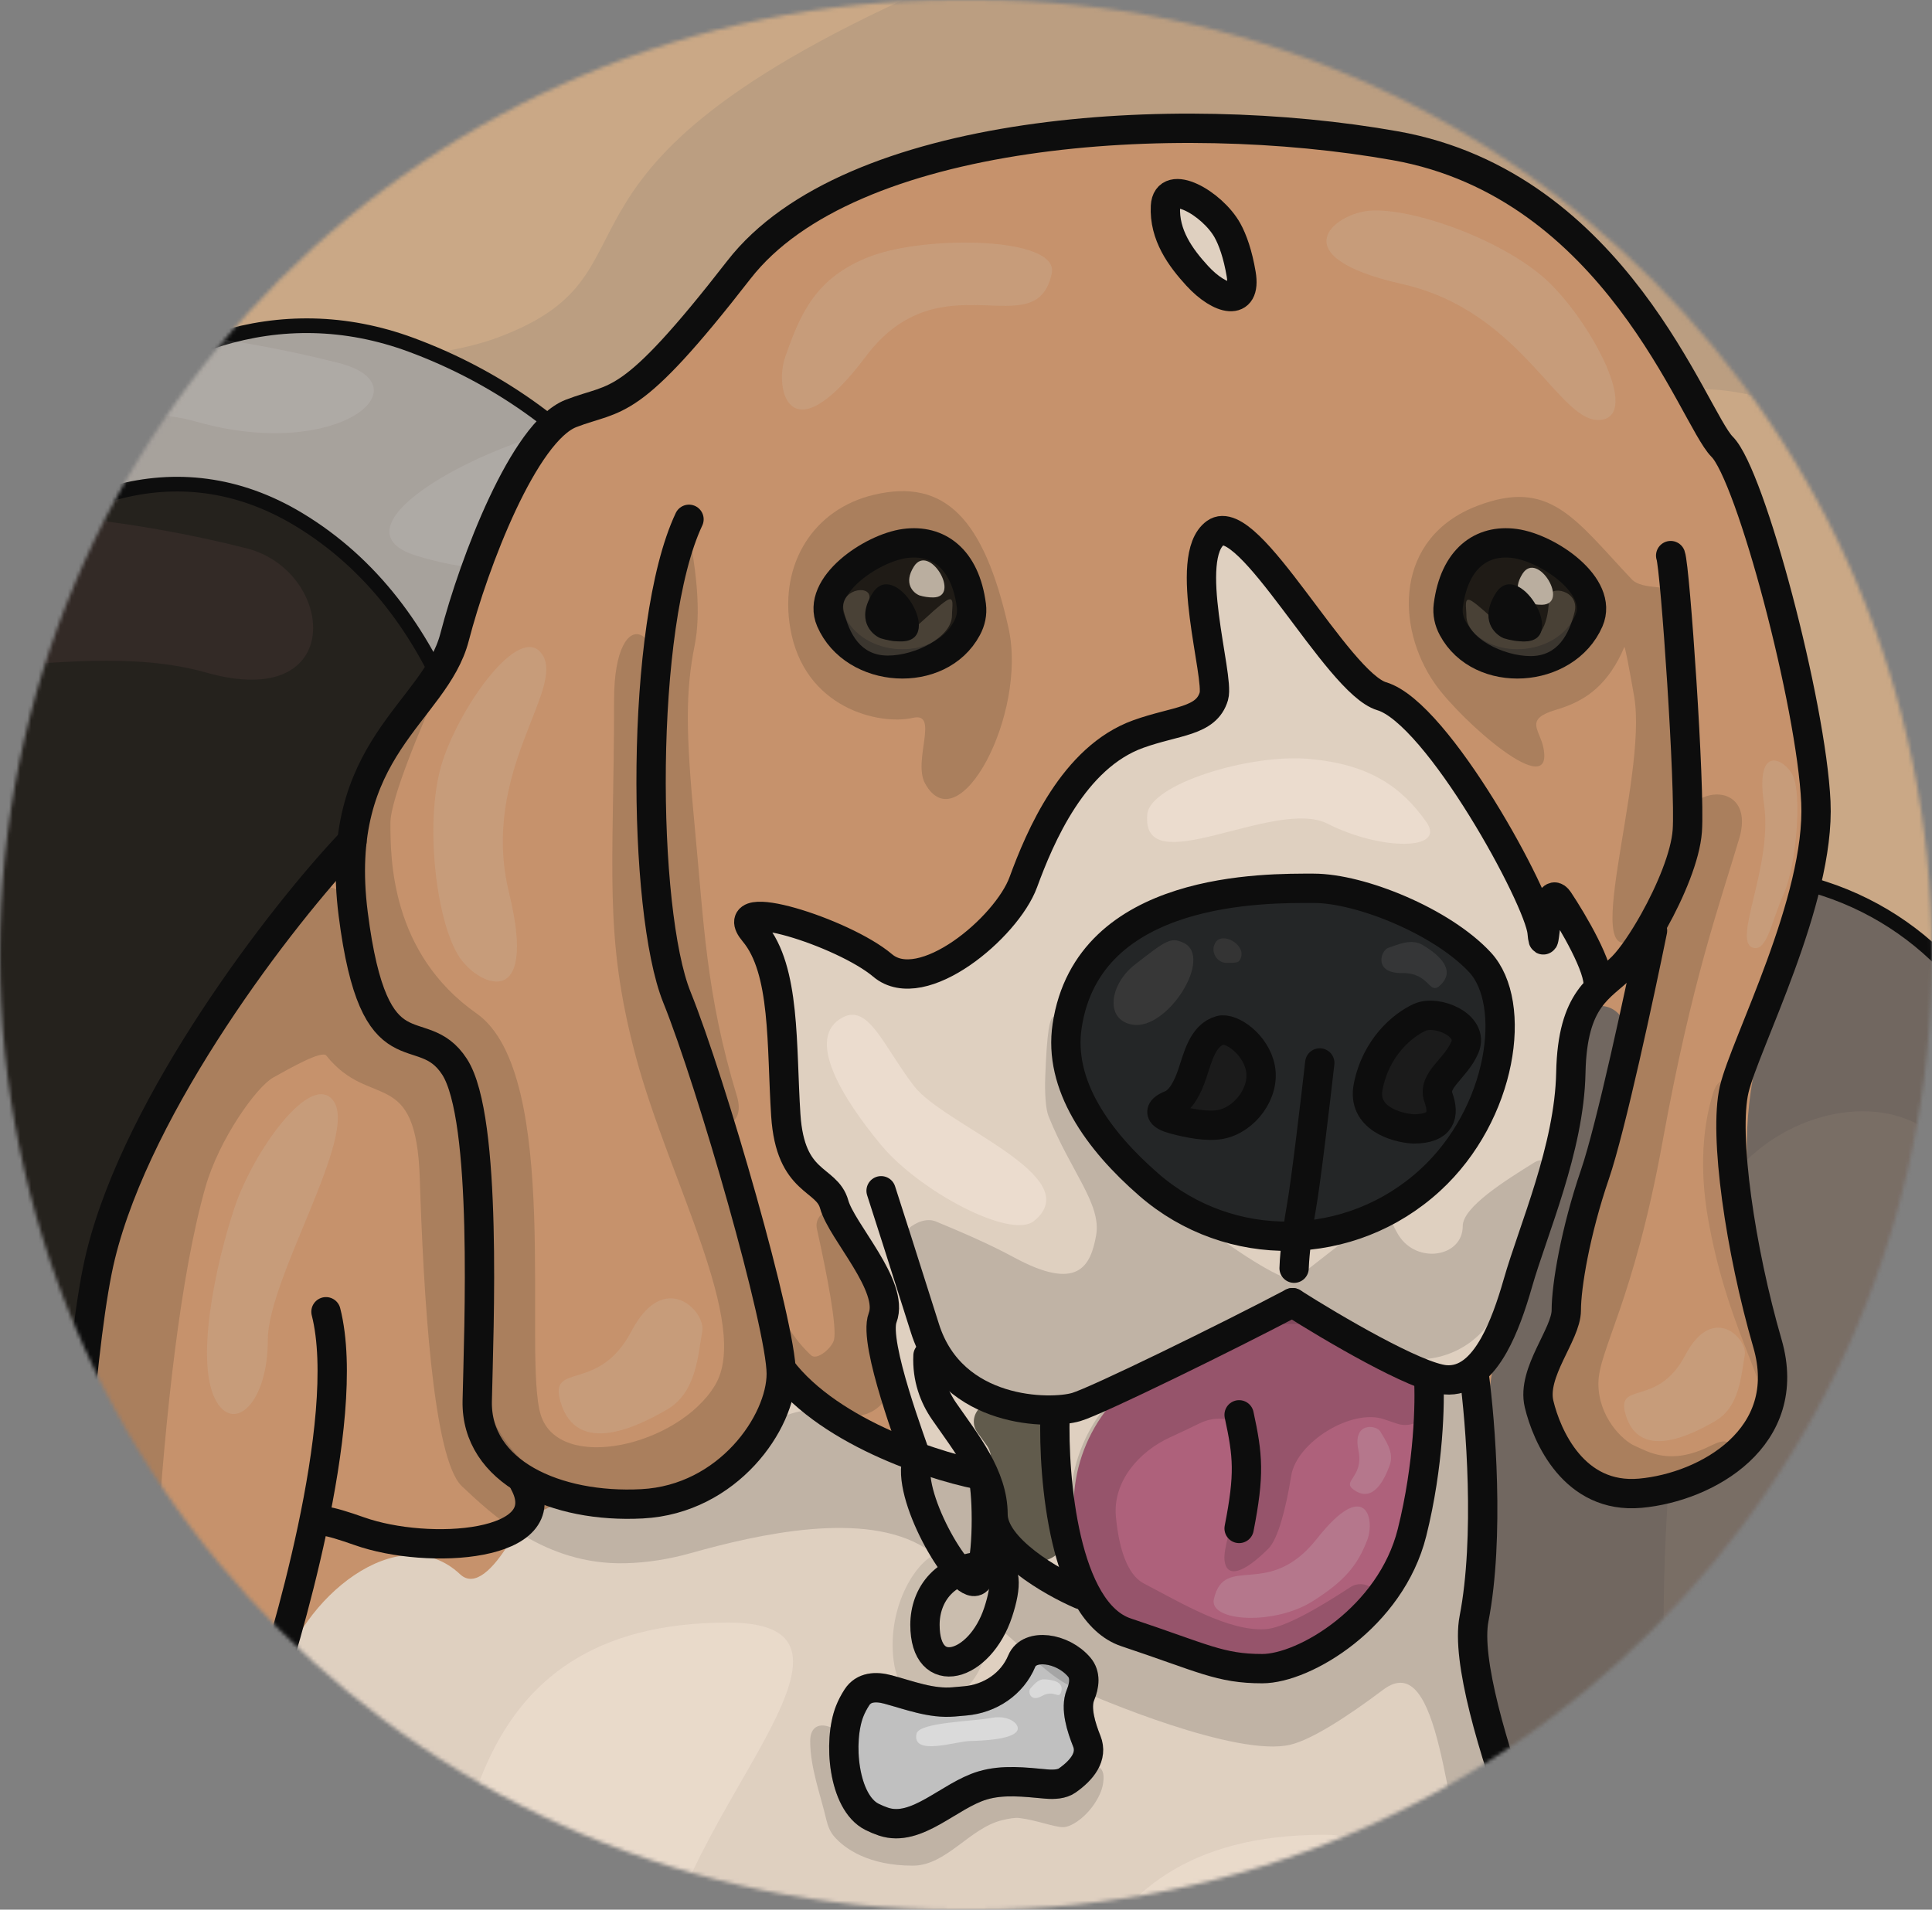 <svg width="527" height="521" viewBox="0 0 527 521" fill="none" xmlns="http://www.w3.org/2000/svg">
<rect x="0" y="0" width="527" height="521" fill="#808080" stroke="none"/>
<g opacity="0.9">
<mask id="mask0_387_116" style="mask-type:alpha" maskUnits="userSpaceOnUse" x="0" y="0" width="527" height="521">
<path d="M266.5 521H260.5C116.63 521 0 404.37 0 260.5C0 116.63 116.63 0 260.5 0H266.5C410.37 0 527 116.63 527 260.5C527 404.37 410.37 521 266.5 521Z" fill="#98907C"/>
</mask>
<g mask="url(#mask0_387_116)">
<path d="M280 592.001H259C92.21 592.001 -43 456.791 -43 290.001C-43 123.211 92.21 -11.999 259 -11.999H280C446.79 -11.999 582 123.211 582 290.001C582 456.791 446.79 592.001 280 592.001Z" fill="#C1A181"/>
<path d="M268.184 -9.654C266.576 -8.937 264.924 -8.219 263.226 -7.5C136.451 46.202 185.465 73.427 136 92C103.194 104.318 24.228 98.448 -43.12 77.54C-126.528 51.646 20.938 -30.538 127.373 -46.681C226.335 -61.691 359.607 -50.403 268.184 -9.654Z" fill="#D1AC86"/>
<path d="M681.126 363.235C679.683 362.228 678.215 361.183 676.723 360.1C565.309 279.213 567.278 335.246 525.846 302.458C498.367 280.712 462.651 210.04 445.81 141.562C424.954 56.754 571.443 140.668 640.189 223.511C704.108 300.538 763.204 420.523 681.126 363.235Z" fill="#D1AC86"/>
<path d="M558.143 82.473C557.015 81.122 555.873 79.728 554.718 78.291C468.464 -29.021 455.645 25.562 424.28 -16.958C403.478 -45.159 387.581 -122.731 389.319 -193.228C391.473 -280.536 510.775 -161.089 555.346 -63.097C596.787 28.014 622.291 159.31 558.143 82.473Z" fill="#D1AC86"/>
<path d="M369.878 447.245L393.234 305.891C401.267 257.275 450.695 227.214 497.557 242.445C528.416 252.474 550.239 280.047 552.912 312.385L564.712 455.169C569.444 512.422 524.253 561.501 466.805 561.501C406.154 561.501 359.991 507.085 369.878 447.245Z" fill="#6F645C" stroke="black" stroke-width="4"/>
<path d="M-11.405 331.522L-20.985 225.098C-27.895 148.35 39.913 67.326 112.176 94.086C157.914 111.024 192.882 150.676 194.139 199.433L197.235 319.452C198.268 359.513 176.312 396.64 140.708 415.033C74.735 449.116 -4.747 405.48 -11.405 331.522Z" fill="#ABA59F" stroke="black" stroke-width="4"/>
<path d="M-35.82 449.691L-51.738 272.876C-58.707 195.456 14.821 101.563 81.406 141.673C121.737 165.968 135.303 216.467 137.211 263.511L144.286 437.939C146.328 488.283 106.762 530.554 56.392 531.84C8.803 533.055 -31.552 497.105 -35.82 449.691Z" fill="#1B1712" stroke="black" stroke-width="4"/>
<path opacity="0.5" d="M92.269 99C116.466 105.147 92.269 126 53.612 115.057C14.955 104.115 -9.442 143.592 -59.688 127.994C-84.503 120.29 -40.631 95.84 -8.966 91.037C22.699 86.235 62.023 91.315 92.269 99Z" fill="white" fill-opacity="0.2"/>
<path opacity="0.5" d="M265.482 122.595C289.679 128.743 265.482 149.595 226.825 138.653C188.168 127.711 163.771 167.188 113.525 151.589C88.71 143.886 132.582 119.436 164.247 114.633C195.912 109.831 235.236 114.911 265.482 122.595Z" fill="white" fill-opacity="0.2"/>
<path d="M67.252 149.595C91.448 155.742 94.927 194.442 56.269 183.499C17.612 172.557 -34.459 194.188 -84.706 178.589C-109.52 170.885 -65.649 146.435 -33.984 141.633C-2.319 136.83 37.006 141.91 67.252 149.595Z" fill="#DF9595" fill-opacity="0.08"/>
<path d="M463.483 340.38C472.303 293.167 553.614 282.596 537.149 358.136C520.685 433.677 575.489 531.79 551.176 630.114C539.169 678.672 479.817 596.632 464.166 536.133C448.515 475.634 452.457 399.395 463.483 340.38Z" fill="#786B62"/>
<path d="M59 593.5H406.636C424.234 593.5 438.5 579.234 438.5 561.636C438.5 557.583 437.727 553.566 436.221 549.803L431.5 538L408.96 476.391C404.061 462.999 402.501 448.615 404.417 434.484C405.138 429.173 405.369 423.806 405.109 418.452L404.754 411.141C403.598 387.322 407.546 363.532 416.334 341.363L420.813 330.063C423.594 323.048 425.501 315.717 426.493 308.236L430.216 280.142C430.4 278.751 431.028 277.457 432.007 276.452C436.624 271.706 444.555 276.067 443.022 282.508L422.503 368.686C421.512 372.85 421.395 377.175 422.161 381.386L422.884 385.36C424.225 392.739 428.76 399.149 435.272 402.87C442.045 406.74 450.22 407.283 457.445 404.344L462.715 402.201C470.865 398.886 477.257 392.314 480.346 384.077C482.091 379.425 482.71 374.427 482.155 369.49L477.156 325.054C475.087 306.662 477.788 288.046 485 271L486.701 265.307C494.141 240.414 495.951 214.178 492 188.5L484.372 160.278C479.479 142.173 472.194 124.802 462.71 108.623L459.45 103.062C454.165 94.045 447.949 85.608 440.905 77.886L436.541 73.103C429.223 65.081 420.729 58.217 411.349 52.745C400.859 46.626 389.406 42.333 377.479 40.049L372 39L362.121 37.749C342.427 35.257 322.528 34.824 302.745 36.459L288.951 37.599C277.683 38.53 266.548 40.673 255.739 43.989L252.678 44.928C236.363 49.934 221.101 57.879 207.643 68.372C201.558 73.116 195.876 78.355 190.654 84.035L176.202 99.754C172.096 104.22 167.273 107.968 161.932 110.844C154.416 114.891 147.886 120.75 143.005 127.753C140.371 131.533 138.181 135.683 136.563 139.997L125.816 168.657C122.62 177.181 118.296 185.238 112.961 192.613L110.721 195.709C106.265 201.869 102.753 208.658 100.3 215.853C97.781 223.241 94.147 230.199 89.522 236.487L62.614 273.07C55.551 282.673 49.32 292.86 43.989 303.522C35.371 320.758 29.171 339.101 25.565 358.032L24.408 364.107C22.139 376.02 20.725 388.081 20.178 400.196L13.5 548C13.5 573.129 33.871 593.5 59 593.5Z" fill="#CD9469"/>
<path d="M101.779 562.15L101.603 563.858C99.94 580.012 112.561 594.083 128.801 594.179L407.046 595.82C424.203 595.922 438.52 582.742 439.836 565.636C440.271 559.976 439.225 554.301 436.802 549.168L421.558 516.887C417.195 507.649 413.687 498.03 411.078 488.151L407.725 475.461C403.278 458.624 401.897 441.125 403.649 423.8L405.114 409.317C405.37 406.782 405.306 404.225 404.921 401.707L401.871 381.71C401.37 378.426 398.546 376 395.224 376C391.51 376 388.5 379.01 388.5 382.724V396.845C388.5 398.278 388.352 399.707 388.059 401.109L384.693 417.221C382.625 427.117 377.283 436.029 369.529 442.517C361.435 449.289 351.217 453 340.664 453H338.055C328.219 453 318.584 450.219 310.26 444.979L296 436L278.981 424.654C275.557 422.371 273.5 418.528 273.5 414.412C273.5 409.094 270.085 404.378 265.033 402.718L247.015 396.798C241.413 394.957 236.352 391.808 231.95 387.884C223.945 380.747 214.5 373.582 214.5 378.5C214.5 383.323 202.383 394.697 191.847 403.504C185.884 408.489 178.288 411 170.516 411H168.159C166.395 411 164.64 410.751 162.946 410.26C153.632 407.564 144.056 412.598 138.985 420.863C134.604 428.002 129.494 433.259 125.5 429.5C108.836 413.816 81.774 436.126 76.27 458.339L74 467.5L63.227 529.263C61.313 540.237 71.788 549.291 82.37 545.809C90.888 543.005 99.916 548.388 101.5 557.214L101.618 557.872C101.871 559.284 101.925 560.724 101.779 562.15Z" fill="#E9D8C7"/>
<path d="M235.738 462.09C237.588 459.231 240.873 459.036 244.196 459.932C250.109 461.526 256.018 463.858 262.118 463.323L265.319 463.042C272.063 462.451 278.107 458.437 280.71 452.188C282.773 447.237 291.85 448.475 296.389 453.839C298.147 455.917 297.848 458.724 296.728 461.426C295.226 465.048 296.996 470.415 298.452 474.056C300.102 478.182 297.214 481.895 293.088 484.783C291.723 485.739 289.606 485.927 287.349 485.723C281.546 485.198 275.609 484.452 270.026 486.117C260.861 488.85 252.076 499.022 243.004 495.996C241.924 495.635 240.863 495.185 239.864 494.686C231.993 490.75 230.546 474.036 233.779 465.852C234.274 464.597 234.935 463.331 235.738 462.09Z" fill="#D9D9D9"/>
<path d="M397.063 164.197C396.774 166.435 397.257 168.504 398.266 170.391C405.766 184.418 429.092 182.91 435.434 168.323C439.56 158.833 424.294 148.519 415.217 147.281C406.14 146.043 398.714 151.407 397.063 164.197Z" fill="#17130C"/>
<path d="M266.964 164.197C267.253 166.435 266.771 168.504 265.761 170.391C258.262 184.418 234.935 182.91 228.593 168.323C224.467 158.833 239.733 148.519 248.81 147.281C257.887 146.043 265.314 151.407 266.964 164.197Z" fill="#17130C"/>
<path d="M242.752 358.529C240.877 363.452 245.895 379.275 249.356 389.365C251.167 394.645 255.292 398.903 260.499 400.912C265.56 402.866 269.469 406.998 271.139 412.159L271.771 414.112C273.219 418.589 276.047 422.493 279.849 425.265L293.095 434.924C296.359 437.304 299.815 439.408 303.428 441.214L319.622 449.311C328.891 453.946 339.527 455.063 349.557 452.455C355.772 450.839 361.545 447.846 366.447 443.698L367.739 442.605C374.777 436.65 380.042 428.874 382.957 420.128L386.338 409.984C387.111 407.667 387.657 405.28 387.97 402.857L390.499 383.254C391.095 378.633 394.605 374.925 399.187 374.076C402.805 373.406 405.828 370.928 407.195 367.511L415 348L427.182 301.5L430.596 282.126C431.191 278.753 432.545 275.56 434.557 272.788C436.757 269.758 438.117 266.137 436.841 262.616C434.702 256.715 429.973 248.841 427.182 244.653C423.331 238.877 423.468 262.395 422.643 253.318C421.818 244.241 394.174 193.492 378.908 188.953C366.695 185.322 342.6 137.791 333.523 144.393C324.446 150.994 334.693 183.57 333.11 188.953C331.047 195.967 322.795 195.554 312.48 199.268C294.801 205.632 285.662 227.324 281.123 239.702C276.585 252.08 253.479 271.472 242.752 262.395C232.024 253.318 199.017 243.003 207.681 253.318C216.346 263.633 215.108 284.263 216.346 303.242C217.584 322.221 227.486 320.158 229.549 327.585C231.612 335.012 246.052 349.865 242.752 358.529Z" fill="#E9D8C7"/>
<path d="M293.088 278.898C290.671 294.955 301.394 310.056 315.36 322.205C337.526 341.487 370.454 340.834 392.11 320.983C411.915 302.829 416.041 272.709 405.726 261.569C395.411 250.429 373.131 241.352 360.341 241.352C347.55 241.352 298.864 240.527 293.088 278.898Z" fill="#1A1C1D"/>
<path d="M336.097 363.11L317.094 372.248C300.113 380.415 290.485 398.775 293.377 417.395C295.35 430.096 302.953 441.255 314.063 447.718C320.571 451.505 327.967 453.5 335.497 453.5H335.884C345.681 453.5 355.199 450.234 362.932 444.22L366.702 441.287C376.938 433.326 384.209 422.164 387.354 409.584L389.987 399.05C390.329 397.685 390.569 396.297 390.705 394.897C391.797 383.702 386.217 372.91 376.451 367.329L371.248 364.356C360.449 358.185 347.306 357.719 336.097 363.11Z" fill="#B35D7A"/>
<path d="M317.907 56.272C317.494 64.111 322.033 70.3 326.572 75.251C332.741 81.981 340.078 83.776 338.559 74.773C337.643 69.344 336.233 65.41 334.823 62.873C330.697 55.446 318.32 48.432 317.907 56.272Z" fill="#E9D8C7"/>
<path d="M270.233 396.922L273.779 418.596C274.233 421.369 275.963 423.768 278.451 425.075C285.018 428.522 292.688 422.945 291.432 415.636L287.487 392.661C286.628 387.657 282.289 384 277.212 384H275.84C274.961 384 274.097 383.775 273.33 383.347C268.515 380.659 263.414 386.396 266.646 390.864L269.155 394.333C269.711 395.1 270.08 395.987 270.233 396.922Z" fill="#5D5646"/>
<path d="M352.566 355.403C334.824 364.755 299.176 382.222 293.565 383.872C286.55 385.935 259.732 385.935 252.305 362.417C246.364 343.603 241.853 329.547 240.34 324.871" stroke="black" stroke-width="8" stroke-linecap="round" stroke-linejoin="round"/>
<path d="M352.566 355.403C363.156 362.142 386.317 375.785 394.238 376.445C397.022 376.677 399.479 375.833 401.665 374.18C403.875 372.508 405.809 370.008 407.522 366.955C410.143 362.284 412.249 356.318 414.043 350.039C418.169 335.598 428.071 313.318 428.484 292.688C428.896 272.059 436.736 269.583 442.512 263.807C443.739 262.58 445.207 260.721 446.767 258.443C448.198 256.353 449.707 253.91 451.176 251.279C455.65 243.272 459.764 233.522 460.254 226.673C461.079 215.121 456.953 154.882 455.715 151.581" stroke="black" stroke-width="8" stroke-linecap="round" stroke-linejoin="round"/>
<path d="M287.789 385.935C287.239 403.402 290.347 439.738 307.181 445.349C328.223 452.363 332.762 455.251 344.314 455.251C355.867 455.251 379.385 441.223 385.161 418.118C389.782 399.634 390.112 382.36 389.7 376.033" stroke="black" stroke-width="8" stroke-linecap="round" stroke-linejoin="round"/>
<path d="M338 386C340.432 397.24 340.892 402.205 338 417" stroke="black" stroke-width="8" stroke-linecap="round" stroke-linejoin="round"/>
<path d="M291.088 279.898C288.671 295.955 299.394 311.056 313.36 323.205C335.526 342.487 368.454 341.834 390.11 321.983C409.915 303.829 414.041 273.709 403.726 262.569C393.411 251.429 371.131 242.352 358.341 242.352C345.55 242.352 296.864 241.527 291.088 279.898Z" stroke="black" stroke-width="8" stroke-linecap="round" stroke-linejoin="round"/>
<path d="M450.763 253.905C447.324 270.821 439.375 307.79 435.084 320.333C429.72 336.011 427.245 350.865 427.245 357.466C427.245 364.068 417.755 374.383 419.818 383.047C421.881 391.711 429.307 409.04 447.462 407.39C465.616 405.74 489.546 392.124 482.12 366.543C474.693 340.962 470.154 309.605 473.042 297.227C475.931 284.85 496.56 245.653 495.323 218.834C494.085 192.016 477.581 129.714 469.742 121.875C461.902 114.035 440.86 50.496 380.621 39.768C320.383 29.041 231.675 34.817 201.555 73.601C171.436 112.385 168.548 107.846 155.757 112.797C142.967 117.749 129.351 153.232 123.988 173.861C118.624 194.491 90.567 203.981 96.344 249.366C102.12 294.752 114.91 277.01 123.988 291.038C133.065 305.066 130.589 362.83 130.176 382.222C129.764 401.614 151.631 411.516 175.149 410.278C198.667 409.04 213.108 387.998 213.108 374.795C213.108 361.592 194.129 295.577 184.639 272.059C175.149 248.541 174.324 170.561 187.94 141.679" stroke="black" stroke-width="8" stroke-linecap="round" stroke-linejoin="round"/>
<path d="M402.076 374.795C403.864 387.86 406.367 419.52 402.076 441.635C397.785 463.75 430.485 538.76 437.5 551C444.514 563.24 437.5 591.5 437.5 591.5" stroke="black" stroke-width="8" stroke-linecap="round" stroke-linejoin="round"/>
<path d="M233.738 463.09C235.588 460.231 238.873 460.036 242.196 460.932C248.109 462.526 254.018 464.858 260.118 464.323L263.319 464.042C270.063 463.451 276.107 459.437 278.71 453.188C280.773 448.237 289.85 449.475 294.389 454.839C296.147 456.917 295.848 459.724 294.728 462.426C293.226 466.048 294.996 471.415 296.452 475.056C298.102 479.182 295.214 482.895 291.088 485.783C289.723 486.739 287.606 486.927 285.349 486.723C279.546 486.198 273.609 485.452 268.026 487.117C258.861 489.85 250.076 500.022 241.004 496.996C239.924 496.635 238.863 496.185 237.864 495.686C229.993 491.75 228.546 475.036 231.779 466.852C232.274 465.597 232.935 464.331 233.738 463.09Z" fill="#C6C6C6"/>
<path d="M233.738 463.09C235.588 460.231 238.873 460.036 242.196 460.932C248.109 462.526 254.018 464.858 260.118 464.323L263.319 464.042C270.063 463.451 276.107 459.437 278.71 453.188C280.773 448.237 289.85 449.475 294.389 454.839C296.147 456.917 295.848 459.724 294.728 462.426C293.226 466.048 294.996 471.415 296.452 475.056C298.102 479.182 295.214 482.895 291.088 485.783C289.723 486.739 287.606 486.927 285.349 486.723C279.546 486.198 273.609 485.452 268.026 487.117C258.861 489.85 250.076 500.022 241.004 496.996C239.924 496.635 238.863 496.185 237.864 495.686C229.993 491.75 228.546 475.036 231.779 466.852C232.274 465.597 232.935 464.331 233.738 463.09Z" stroke="black" stroke-width="8" stroke-linecap="round" stroke-linejoin="round"/>
<path d="M233.738 463.09C235.588 460.231 238.873 460.036 242.196 460.932C248.109 462.526 254.018 464.858 260.118 464.323L263.319 464.042C270.063 463.451 276.107 459.437 278.71 453.188C280.773 448.237 289.85 449.475 294.389 454.839C296.147 456.917 295.848 459.724 294.728 462.426C293.226 466.048 294.996 471.415 296.452 475.056C298.102 479.182 295.214 482.895 291.088 485.783C289.723 486.739 287.606 486.927 285.349 486.723C279.546 486.198 273.609 485.452 268.026 487.117C258.861 489.85 250.076 500.022 241.004 496.996C239.924 496.635 238.863 496.185 237.864 495.686C229.993 491.75 228.546 475.036 231.779 466.852C232.274 465.597 232.935 464.331 233.738 463.09Z" stroke="black" stroke-opacity="0.2" stroke-width="8" stroke-linecap="round" stroke-linejoin="round"/>
<path d="M88.919 357.879C96.483 387.586 76.631 451.608 73 462.5C68.462 476.116 58.049 539.147 63 554C67.951 568.853 98.5 591 98.5 591" stroke="black" stroke-width="8" stroke-linecap="round" stroke-linejoin="round"/>
<path d="M294.803 435.034C286.826 431.595 270.873 422.408 270.873 413.166V413.166C270.873 402.7 263.532 393.685 257.571 385.082C254.782 381.059 252.858 375.979 253.131 369.844" stroke="black" stroke-width="8" stroke-linecap="round" stroke-linejoin="round"/>
<path d="M250.241 398.725C249.141 395.012 238.111 366.461 240.752 359.529C244.052 350.865 229.612 336.012 227.549 328.585C225.486 321.158 215.584 323.221 214.346 304.242C213.108 285.263 214.346 264.633 205.681 254.318C197.017 244.003 230.024 254.318 240.752 263.395C251.479 272.472 274.585 253.08 279.123 240.702C283.662 228.324 292.801 206.632 310.48 200.268C320.795 196.554 329.047 196.967 331.11 189.953C332.693 184.57 322.446 151.994 331.523 145.393C340.6 138.791 364.695 186.322 376.908 189.953C392.174 194.492 419.818 245.241 420.643 254.318C421.468 263.395 421.331 239.877 425.182 245.653C429.032 251.43 436.569 264.22 435.909 269.171" stroke="black" stroke-width="8" stroke-linecap="round" stroke-linejoin="round"/>
<path d="M395.063 165.197C394.774 167.435 395.257 169.504 396.266 171.391C403.766 185.418 427.092 183.91 433.434 169.323C437.56 159.833 422.294 149.519 413.217 148.281C404.14 147.043 396.714 152.407 395.063 165.197Z" stroke="black" stroke-width="8" stroke-linecap="round" stroke-linejoin="round"/>
<path d="M264.964 165.197C265.253 167.435 264.771 169.504 263.761 171.391C256.262 185.418 232.935 183.91 226.593 169.323C222.467 159.833 237.733 149.519 246.81 148.281C255.887 147.043 263.314 152.407 264.964 165.197Z" stroke="black" stroke-width="8" stroke-linecap="round" stroke-linejoin="round"/>
<path d="M270.047 427.194C274.852 427.194 274.605 432.765 272.276 439.851C267.296 455.004 252.305 459.236 252.305 443.286C252.305 435.179 257.669 427.194 270.047 427.194Z" stroke="black" stroke-width="8" stroke-linecap="round" stroke-linejoin="round"/>
<path d="M268.396 404.089C269.496 410.69 269.386 427.277 266.745 430.907C263.445 435.446 248.591 411.103 249.829 399.963" stroke="black" stroke-width="8" stroke-linecap="round" stroke-linejoin="round"/>
<path d="M88.5 415C90.372 415.212 93.869 416.283 98.032 417.757C116.885 424.435 152.51 422.08 142.967 404.502V404.502" stroke="black" stroke-width="8" stroke-linecap="round" stroke-linejoin="round"/>
<path d="M95.995 229.562C76.74 249.779 37.673 300.693 27.441 342.612C17.209 384.532 12.55 554.98 12 589.5" stroke="black" stroke-width="8" stroke-linecap="round" stroke-linejoin="round"/>
<path d="M317.907 56.272C317.494 64.111 322.033 70.3 326.572 75.251C332.741 81.981 340.078 83.776 338.559 74.773C337.643 69.344 336.233 65.41 334.823 62.873C330.697 55.446 318.32 48.432 317.907 56.272Z" stroke="black" stroke-width="8"/>
<path d="M269.635 402.852C256.982 400.789 226.642 391.382 213.109 373.558" stroke="black" stroke-width="8"/>
<path d="M360 290C358.833 300.308 356.2 322.597 355 329.284C353.5 337.642 353 344.746 353 346" stroke="black" stroke-width="8" stroke-linecap="round"/>
<path d="M319.37 301.403C322.149 300.278 324.017 296.544 325.203 292.994C326.772 288.303 328.096 282.435 332.858 281.097C335.809 280.268 342.553 284.827 343.817 291.457C345.082 298.088 339.602 305.547 332.858 306.791C329.393 307.429 324.351 306.507 320.145 305.362C316.339 304.327 315.714 302.884 319.37 301.403Z" fill="#0F0F0F" stroke="black" stroke-width="8" stroke-linecap="round"/>
<path d="M373.207 296.424C371.504 304.999 380.726 307.714 385.55 308C393.212 308 394.063 304.142 392.361 299.426C390.658 294.709 397.043 291.708 399.596 285.706C402.15 279.704 391.935 275.416 387.253 277.56C382.571 279.704 375.335 285.706 373.207 296.424Z" fill="#0F0F0F" stroke="black" stroke-width="8" stroke-linecap="round"/>
<path d="M227.502 365.496C228.313 361.979 225.663 348.047 222.832 335.271C221.906 331.096 227.247 328.317 230.081 331.521C230.36 331.836 230.588 332.192 230.758 332.577L237.26 347.291C239.068 351.382 240.001 355.807 240.001 360.28V363.499C240.001 364.822 240.215 366.136 240.633 367.391L242.586 373.249C245.418 381.747 236.378 389.32 228.508 385.043C227.839 384.68 227.215 384.24 226.647 383.733L224.093 381.453C217.248 375.341 212.756 367.028 211.368 357.957C210.995 355.519 210.627 353.12 210.279 350.873C209.746 348.887 209.313 346.763 209.002 344.496C207.215 331.479 208.455 339.078 210.279 350.873C212.641 359.676 216.957 365.783 221.244 369.757C222.891 371.284 226.997 367.685 227.502 365.496Z" fill="black" fill-opacity="0.15"/>
<path d="M114.505 321.496C113.505 290.496 101.005 302.996 89.005 287.996C87.781 286.466 79.001 291.496 74.505 293.996C70.009 296.496 59.75 310.751 56.004 323.996C42.569 371.503 39.384 473.349 38.821 537.204C38.566 566.242 20.529 656.754 16.501 627.996C9.941 581.163 14.354 425.764 23.502 361.996C31.405 306.903 73.034 257.042 81.137 247.228C82.058 246.112 83.067 244.961 84.114 243.963C88.05 240.215 94.568 242.158 95.809 247.449L100.494 267.424C101.768 272.855 105.391 277.439 110.38 279.934L113.378 281.433C119.835 284.661 124.654 290.435 126.675 297.365L128.779 304.579C129.924 308.504 130.505 312.571 130.505 316.659V368.125C130.505 370.369 130.683 372.609 131.038 374.825L131.442 377.351C133.363 389.358 140.992 399.686 151.904 405.053C160.329 409.197 170.004 410.026 179.012 407.376L191.102 403.82C196.212 402.317 200.644 399.091 203.645 394.691C209.705 385.802 221.108 382.287 231.121 386.221L264.112 399.181C267.667 400.578 270.004 404.008 270.004 407.827C270.004 410.184 270.901 412.454 272.512 414.175L292.004 434.996C297.576 440.567 304.498 444.598 312.094 446.693L329.149 451.398C338.721 454.038 348.928 453.085 357.846 448.717C364.807 445.308 370.648 439.979 374.682 433.36L383.126 419.503C386.338 414.233 388.32 408.307 388.925 402.165L391.083 380.284C391.34 377.67 393.095 375.446 395.577 374.587C399.947 373.074 404.505 376.32 404.505 380.944V418.413C404.505 420.133 404.373 421.849 404.108 423.548L403.881 425.008C402.021 436.965 401.624 450.024 405.387 461.525C415.448 492.273 438.501 553.144 438.501 571.496C438.501 572.554 438.484 573.576 438.451 574.563C437.742 595.95 429.698 578.571 420.001 559.496C415.626 550.89 407.763 531.513 401.303 514.854C394.15 496.403 393.132 449.109 377.311 460.996C367.696 468.22 357.964 474.558 352.005 475.996C337.505 479.496 299.504 463.496 292.004 459.996C285.875 457.136 279.051 449.647 273.874 445.294C273.183 444.713 272.509 444.113 271.854 443.5C268.959 440.79 272.587 435.815 270.501 433C269.578 431.754 267.849 430.829 266.003 430.041C261.224 428.003 256.673 425.039 252.268 422.286C235.913 412.064 207.026 418.487 188.464 423.724C182.666 425.36 176.529 426.359 170.504 426.496C148.504 426.996 134.005 412.996 126.005 405.496C118.005 397.996 115.505 352.496 114.505 321.496Z" fill="black" fill-opacity="0.15"/>
<path d="M474.5 228.496C474.674 227.912 474.818 227.289 474.935 226.628C477.529 212.012 457.607 214.269 457.509 229.113C457.503 230.032 457.402 230.949 457.207 231.848L443.5 294.996L424.5 358.496L421.604 369.499C420.228 374.731 420.327 380.307 421.853 385.497C423.561 391.302 427.051 396.51 431.8 400.259L432.047 400.454C439.241 406.134 448.722 408.02 457.542 405.528C463.364 403.882 469.815 400.924 471.257 395.049C471.719 393.169 470.686 392.403 466.5 394.496C455.5 399.996 449.5 395.996 446 394.496C442.5 392.996 436 386.496 436 377.496C436 368.372 445.5 355.496 453.5 311.496C461.5 267.496 469 246.996 474.5 228.496Z" fill="black" fill-opacity="0.15"/>
<path d="M173.5 288.496C164.5 254.996 167.5 237.496 167.5 190.996C167.5 162.802 183.468 169.839 179.091 197.691L177.868 205.47C177.291 209.141 177.153 212.868 177.456 216.571L179.075 236.355C180.684 256.021 185.014 275.368 191.942 293.843L195 301.996L203.5 332.996L210.118 349.211C212.352 354.682 213.5 360.535 213.5 366.445V367.211C213.5 376.178 210.709 384.923 205.515 392.234L205.218 392.653C201.78 397.49 197.331 401.521 192.179 404.465C183.677 409.324 173.713 410.968 164.101 409.099L155.884 407.501C147.629 405.896 140.337 401.105 135.588 394.164C131.948 388.843 130 382.547 130 376.1V332.996L126.338 302.602C125.503 295.668 121.242 289.617 114.995 286.494C110.486 284.239 106.95 280.423 105.045 275.755L100.804 265.365C98.945 260.81 97.759 256.008 97.285 251.111L96.975 247.903C95.683 234.559 98.111 221.118 103.988 209.07L105 206.996L109 199.996L109.057 199.905C110.683 197.303 112.503 194.826 114.5 192.496L115.363 191.417C116.114 190.479 116.67 189.401 117 188.246C117.33 187.091 117.886 186.013 118.637 185.075L119.5 183.996C120.049 183.264 121.232 183.97 120.855 184.803C114.761 198.276 106.5 218.101 106.5 224.496C106.5 233.996 106.5 259.996 130 276.496C153.5 292.996 142.5 369.996 147.5 385.996C152.5 401.996 185 394.496 195 377.996C205 361.496 182.5 321.996 173.5 288.496Z" fill="black" fill-opacity="0.15"/>
<path d="M377.545 387.22C378.74 387.632 379.916 388.031 381.054 388.412C385.221 389.807 389.603 387.078 390.271 382.735C390.712 379.867 389.381 377.016 386.898 375.514L369.887 365.217C359.337 358.831 346.293 358.14 335.127 363.374L316.537 372.088C300.058 379.812 290.295 397.14 292.226 415.236L292.335 416.261C292.775 420.388 293.913 424.41 295.701 428.155C300.617 438.455 310.051 445.875 321.218 448.226L337.213 451.594C346.128 453.47 355.417 452.199 363.5 447.996L373.803 441.556C374.894 440.875 375.684 439.805 376.016 438.563C377.223 434.035 372.207 430.488 368.285 433.052C359.933 438.512 350.245 444.234 345 444.496C335 444.996 322.5 437.496 312 431.996C307.216 429.49 305.124 421.674 304.394 413.778C303.52 404.312 310.523 396.101 319.168 392.146C321.86 390.914 324.616 389.605 327.22 388.328C333.134 385.427 339.822 387.516 341 393.996C342 399.496 333.5 419.996 334 425.496C334.5 430.996 339.5 428.996 346 422.496C348.567 419.929 350.752 411.733 352.206 402.648C353.68 393.443 368.73 384.185 377.545 387.22Z" fill="black" fill-opacity="0.15"/>
<path d="M294 295.496C298.98 314.17 336.793 342.717 349.7 348.265C352.536 349.484 355.368 347.407 357.795 345.499C361.617 342.494 367.873 337.609 374.44 332.624C379.895 328.484 377.87 331.189 381.5 336.996C386.5 344.996 399 342.996 399 334.496C399 329.36 410.408 322.19 418.577 317.121C421.284 315.442 425 317.448 425 320.634C425 321.202 424.876 321.763 424.637 322.278L408.466 357.107C403.157 368.542 389.834 373.83 378.129 369.148C377.044 368.714 375.994 368.201 374.985 367.612L373.813 366.929C360.652 359.251 344.369 359.287 331.242 367.023L328.914 368.395C325.98 370.124 322.866 371.527 319.627 372.578L294.986 380.579C289.118 382.484 282.828 382.669 276.858 381.111C268.034 378.809 260.594 372.884 256.375 364.798L245.23 343.438C245.077 343.144 244.952 342.836 244.856 342.519C243.35 337.552 250.5 331.271 255.296 333.254C262.045 336.046 269.886 339.406 276.5 342.996C294 352.496 297.5 345.496 299 336.996C300.5 328.496 292 319.496 286 304.496C285.275 302.683 284.932 298.577 285.125 293.465C285.997 270.404 288.054 273.197 294 295.496Z" fill="black" fill-opacity="0.15"/>
<path d="M215.542 171.262C212.565 153.595 222.079 138.873 238.283 135.011C257.865 130.344 268.467 141.678 275.083 171.262C280.375 194.929 261.437 230.241 252.342 213.762C248.909 207.543 256.311 194.179 249.034 195.845C239.937 197.929 219.264 193.345 215.542 171.262Z" fill="black" fill-opacity="0.15"/>
<path d="M445.055 158.005C429.501 141.5 422.758 130.452 403.002 137.997C380.299 146.666 380.642 171.149 391.401 186.53C398.502 196.68 424.044 219.196 421.002 203.997C420.001 199 415.704 196.276 424.347 193.68C430.225 191.915 436.542 189.048 441.432 179.994C442.028 178.893 442.572 177.743 443.055 176.549C443.239 176.094 444.367 182.068 445.742 189.941C449.697 212.587 429.354 269.109 447.502 254.996C456.503 247.996 460.002 208.486 460.002 203.496C460.365 200.735 456.895 165.08 456.503 161.994C456.152 159.229 448.125 161.263 445.055 158.005Z" fill="black" fill-opacity="0.15"/>
<path d="M189.5 176C191.301 166.993 189.722 155.957 188.782 150.201C188.622 149.218 187.769 148.5 186.773 148.5C185.756 148.5 184.895 149.249 184.754 150.256L178.022 198.22C177.343 203.054 177.28 207.954 177.835 212.803L184.892 274.557C184.964 275.184 185.092 275.804 185.274 276.408L192.641 300.829C195.27 309.544 203.644 307.71 201 299C192.5 271 192 251.5 189.5 225.5C187 199.5 187 188.5 189.5 176Z" fill="black" fill-opacity="0.15"/>
<path d="M227.5 501C226.504 499.838 225.834 498.291 225.436 496.594C223.779 489.525 221 482.26 221 475C221 466.817 231.741 471.616 233.249 479.659L233.305 479.961C233.435 480.652 233.5 481.354 233.5 482.057C233.5 484.302 234.165 486.497 235.41 488.365L235.721 488.831C238.626 493.189 243.829 495.421 248.988 494.524L250.211 494.311C251.4 494.104 252.559 493.756 253.664 493.275L265.61 488.068C269.495 486.374 273.687 485.5 277.926 485.5H289.244C290.994 485.5 292.659 484.74 293.805 483.417C296.258 480.587 300.882 480.84 301.016 484.582C301.07 486.079 300.801 487.738 300 489.5C297.5 495 292.5 498.5 290 498.5C287.5 498.5 282.5 496.5 278 496C276.886 495.876 275.231 496.132 273.325 496.6C264.463 498.772 258.124 509 249 509C237.115 509 230.5 504.5 227.5 501Z" fill="black" fill-opacity="0.15"/>
<path d="M422.501 163C422.501 169.364 420.501 175 415.501 175C413.034 175 405.216 166.381 401.501 164C399.191 162.52 400.001 165.716 400.001 168C400.001 173.955 410.001 179 417.501 179C425.001 179 428.001 173 429.501 167C431.001 161 422.501 159.5 422.501 163Z" fill="#FFE2BF" fill-opacity="0.2"/>
<path d="M237.177 162.86C237.177 169.224 239.177 174.859 244.177 174.859C246.643 174.859 254.462 166.24 258.177 163.859C260.487 162.379 259.677 165.576 259.677 167.859C259.677 173.815 249.677 178.859 242.177 178.859C234.677 178.859 231.677 172.86 230.177 166.86C228.677 160.86 237.177 159.359 237.177 162.86Z" fill="#FFE2BF" fill-opacity="0.2"/>
<path d="M250.765 162.432C249.058 161.715 246.376 159.131 249.302 154.537C253.435 148.048 262.293 162.851 254.601 162.998C253.252 163.024 251.874 162.773 250.765 162.432Z" fill="#C0B3A2"/>
<path d="M416.765 164.432C415.058 163.715 412.376 161.131 415.302 156.537C419.435 150.048 428.293 164.851 420.601 164.998C419.252 165.024 417.874 164.773 416.765 164.432Z" fill="#C0B3A2"/>
<path d="M240.147 174.123C237.587 173.014 233.564 169.02 237.953 161.92C244.068 152.028 257.732 174.591 246.11 174.992C244.02 175.064 241.868 174.667 240.147 174.123Z" fill="black"/>
<path d="M410.147 174.123C407.587 173.014 403.564 169.02 407.953 161.92C414.068 152.028 427.732 174.591 416.11 174.992C414.02 175.064 411.868 174.667 410.147 174.123Z" fill="black"/>
<path d="M243.5 450C243.801 459.013 247.505 463.137 250.672 464.702C252.427 465.57 254.461 465.22 256.341 464.672C262.048 463.007 266.512 458.548 268.184 452.844L273.227 435.64C273.708 433.999 273.304 432.226 272.16 430.955L271.529 430.254C270.345 428.938 268.404 428.626 266.868 429.504C266.299 429.829 265.656 430 265.002 430H264.858C262.885 430 261.228 428.602 260.205 426.915C259.271 425.374 257.876 424 256 424C252 424 243 435 243.5 450Z" fill="black" fill-opacity="0.1"/>
<path d="M466 333C463.413 318.556 464.583 306.755 467.334 298.082C469.183 292.254 474.01 294.52 472.717 300.496C472.573 301.161 472.534 301.845 472.6 302.522L475.763 334.943C476.254 339.974 477.107 344.964 478.317 349.873L484.926 376.697C484.975 376.896 484.971 377.103 484.915 377.3C484.519 378.683 480.242 378.521 479.764 377.164C476.364 367.513 469.732 353.835 466 333Z" fill="black" fill-opacity="0.1"/>
<path d="M331.517 257.192C333.381 254.086 339.705 257.629 338.517 261.192C338.017 262.692 337.563 262.692 334.518 262.692H334.516C332.015 262.692 330.017 259.692 331.517 257.192Z" fill="#2B2B2B"/>
<path d="M308.954 279.559C318.49 281.128 331.113 261.071 322.816 257.215C319.324 255.591 318.059 256.574 309.591 263.156L309.586 263.16C302.63 268.567 301.276 278.296 308.954 279.559Z" fill="#2F2F2F"/>
<path d="M373.5 57.5C363.9 58.3 349.167 70 382.5 77.5C415.833 85 425.5 116.5 437 114.5C447.047 112.753 434.5 89 423 77.5C411.5 66 385.5 56.5 373.5 57.5Z" fill="#D9D9D9" fill-opacity="0.15"/>
<path d="M489 211.5C486.893 207.225 478.711 202.599 481.171 219.341C483.631 236.084 472.589 256.471 478 258.5C482 260 483.18 251.312 486.542 243.89C489.905 236.467 491.634 216.844 489 211.5Z" fill="#D9D9D9" fill-opacity="0.15"/>
<path d="M124.953 260.558C129.94 268.799 146.974 276.788 138.859 243.599C130.744 210.41 154.653 187.737 147.745 178.328C141.71 170.108 126.021 191.913 120.839 207.329C115.657 222.745 118.718 250.256 124.953 260.558Z" fill="#D9D9D9" fill-opacity="0.15"/>
<path d="M59.143 382.549C64.131 390.791 73.05 382.549 73.049 365.59C73.049 348.631 97.844 309.729 90.936 300.32C84.9 292.099 69.211 313.905 64.029 329.32C58.847 344.736 52.908 372.248 59.143 382.549Z" fill="#D9D9D9" fill-opacity="0.15"/>
<path d="M214.212 97.309C211.012 106.395 215.655 124.627 236.144 97.285C256.633 69.944 282.673 94.785 286.891 74.57C288.974 64.587 252.66 64.142 237.46 69.927C222.26 75.711 218.213 85.951 214.212 97.309Z" fill="#D9D9D9" fill-opacity="0.15"/>
<path d="M372.972 420.104C375.115 414.464 372.486 402.979 359.241 419.784C345.997 436.588 334.073 423.639 331.124 436.231C329.668 442.449 347.5 443.5 358 436.892C366.62 431.467 370.295 427.153 372.972 420.104Z" fill="#D9D9D9" fill-opacity="0.2"/>
<path d="M389.08 224.279C394.627 232.155 376.561 232.057 362.177 224.747C347.794 217.436 311.147 241.184 312.958 222.125C313.736 213.934 340.859 205.605 357.058 207.046C373.258 208.486 382.147 214.434 389.08 224.279Z" fill="#FFEFDF" fill-opacity="0.6"/>
<path d="M230.036 277.497C237 274 241.103 285.56 249.301 296.28C257.5 307 296.893 320.965 282.079 333.092C275.711 338.304 250.707 324.897 240.329 312.375C229.951 299.852 219.274 282.9 230.036 277.497Z" fill="#FFEFDF" fill-opacity="0.6"/>
<path d="M156.129 643.87C173.298 663.41 191.597 591.379 181.499 549C171.401 506.62 250.293 442.679 198.599 442.679C124.499 442.679 124.959 507.063 118.499 550.5C112.039 593.936 134.668 619.445 156.129 643.87Z" fill="#FFEFDF" fill-opacity="0.5"/>
<path d="M318.598 701.766C335.767 721.307 354.066 649.275 343.968 606.896C333.87 564.517 412.762 500.575 361.067 500.575C286.968 500.575 287.428 564.96 280.968 608.396C274.508 651.832 297.137 677.341 318.598 701.766Z" fill="#FFEFDF" fill-opacity="0.5"/>
<path d="M191.563 363.19C192.534 357.811 181.246 346.021 172.24 363.189C163.234 380.357 149.562 371.267 152.905 382.498C157.37 397.497 173.945 389.182 181.937 384.567C189.929 379.953 190.349 369.914 191.563 363.19Z" fill="#D9D9D9" fill-opacity="0.15"/>
<path d="M376.547 390.595C375.458 388.668 368.892 387.916 370.528 395.593C372.164 403.271 365.554 403.976 369.5 406.609C374.771 410.126 377.783 403.248 379.079 399.744C380.374 396.239 377.908 393.003 376.547 390.595Z" fill="#D9D9D9" fill-opacity="0.2"/>
<path d="M281.077 460.642C280.345 461.421 280.939 464.556 284.244 462.702C287.55 460.847 288.822 463.794 289.471 461.597C290.338 458.663 286.735 458.259 284.933 458.164C283.131 458.069 281.993 459.67 281.077 460.642Z" fill="white" fill-opacity="0.5"/>
<path d="M277.317 472.424C278.704 470.699 275.42 467.727 270.446 468.682C265.473 469.638 250.663 469.877 249.999 473C248.683 479.197 260.765 475.093 264.5 475C268.234 474.906 275.583 474.58 277.317 472.424Z" fill="white" fill-opacity="0.5"/>
<path d="M378.707 258.594C376.605 259.288 374.593 265.583 382.442 265.469C390.291 265.354 389.699 271.976 393.049 268.616C397.522 264.128 391.36 259.838 388.173 257.886C384.987 255.935 381.334 257.726 378.707 258.594Z" fill="#D9D9D9" fill-opacity="0.1"/>
<path d="M475.918 369.761C476.734 365.242 467.251 355.337 459.685 369.76C452.119 384.183 440.634 376.547 443.442 385.981C447.193 398.582 461.117 391.596 467.831 387.72C474.545 383.844 474.898 375.41 475.918 369.761Z" fill="#D9D9D9" fill-opacity="0.15"/>
</g>
</g>
</svg>
